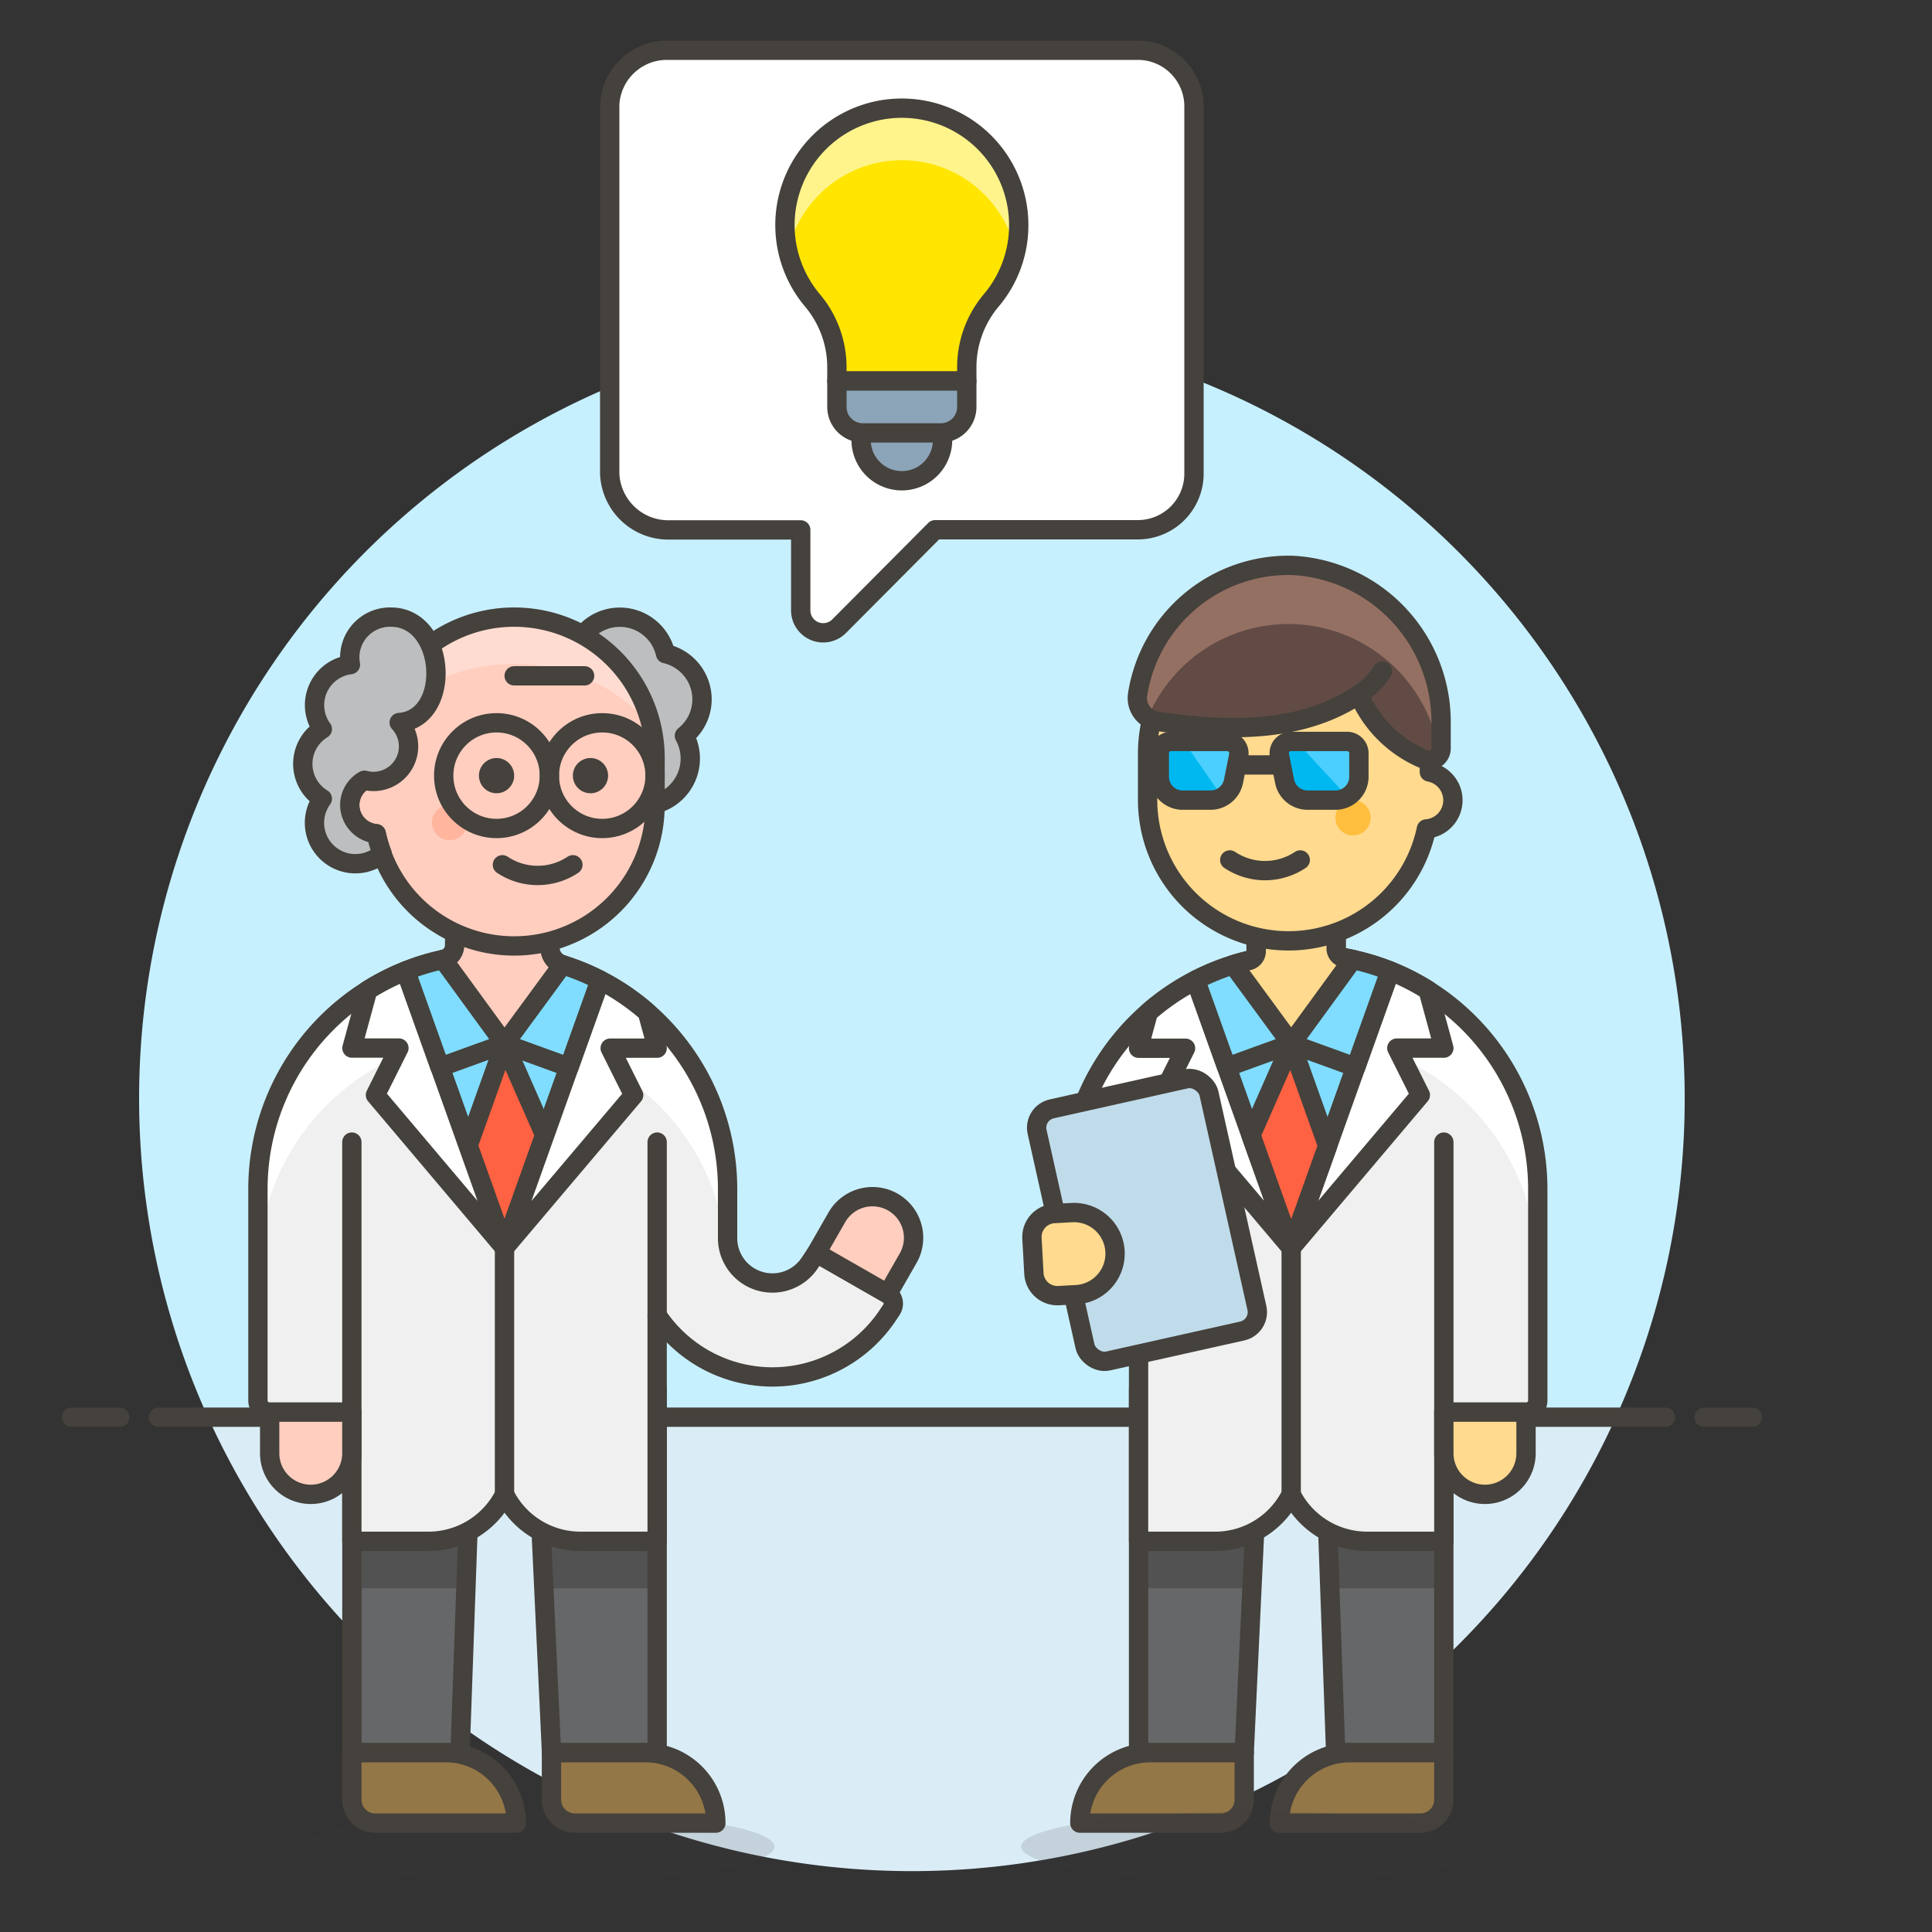 <svg xmlns="http://www.w3.org/2000/svg" viewBox="0 0 100 100"><rect x="0" y="0" width="100" height="100" fill="#333333" stroke="none"/><g class="nc-icon-wrapper"><defs/><path class="a" d="M87.2 56.854a40 40 0 1 0-76.436 16.5h72.875a39.825 39.825 0 0 0 3.561-16.5z" style="" fill="#c7f0ff"/><path class="b" d="M10.767 73.354a40 40 0 0 0 72.872 0z" style="" fill="#daedf7"/><g><path class="c" d="M8.203 73.354h78" fill="none" stroke="#45413c" stroke-linejoin="round" stroke-linecap="round"/><path class="c" d="M3.703 73.354h2.5" fill="none" stroke="#45413c" stroke-linejoin="round" stroke-linecap="round"/><path class="c" d="M88.203 73.354h2.5" fill="none" stroke="#45413c" stroke-linejoin="round" stroke-linecap="round"/></g><g><ellipse class="d" cx="27.936" cy="95.58" rx="12.155" ry="1.823" fill="#45413c" opacity="0.15"/><path class="e" d="M61.8 5.417A2.907 2.907 0 0 0 58.9 2.6H34.521a2.961 2.961 0 0 0-2.963 2.82v19.1a3.038 3.038 0 0 0 2.963 2.908h6.924v4.164a1.163 1.163 0 0 0 1.987.821L48.4 27.42h10.5a2.907 2.907 0 0 0 2.9-2.82z" stroke="#45413c" stroke-linejoin="round" fill="#fff"/><path class="f" d="M48.787 22.822a2.108 2.108 0 0 1-4.215 0v-.7h4.215z" stroke="#45413c" stroke-linejoin="round" fill="#8ca4b8"/><path class="g" d="M52.729 11.653a6.05 6.05 0 1 0-10.677 3.894 5.377 5.377 0 0 1 1.266 3.464v.709h6.723v-.709a5.371 5.371 0 0 1 1.266-3.464 6.014 6.014 0 0 0 1.422-3.894z" style="" fill="#ffe500"/><path class="h" d="M46.679 8.292a6.043 6.043 0 0 1 5.885 4.694 5.983 5.983 0 0 0 .165-1.333 6.05 6.05 0 1 0-12.1 0 5.983 5.983 0 0 0 .165 1.333 6.043 6.043 0 0 1 5.885-4.694z" style="" fill="#fff48c"/><path class="i" d="M52.729 11.653a6.05 6.05 0 1 0-10.677 3.894 5.377 5.377 0 0 1 1.266 3.464v.709h6.723v-.709a5.371 5.371 0 0 1 1.266-3.464 6.014 6.014 0 0 0 1.422-3.894z" fill="none" stroke="#45413c" stroke-linejoin="round"/><path class="f" d="M48.7 22.408h-4.037a1.344 1.344 0 0 1-1.345-1.344V19.72h6.723v1.344a1.344 1.344 0 0 1-1.341 1.344z" stroke="#45413c" stroke-linejoin="round" fill="#8ca4b8"/><g><path class="j" d="M33.406 90.718a3.7 3.7 0 0 1 .608.051V71.877h-15.8v18.841h4.862a3.636 3.636 0 0 1 .735.074l.413-11.623a1.892 1.892 0 0 1 3.782 0l.54 11.549z" style="" fill="#656769"/><path class="k" d="M24.222 79.17h-6.01v3.039h5.902l.108-3.039z" style="" fill="#525252"/><path class="k" d="M28.146 82.209h5.868V79.17h-6.01l.142 3.039z" style="" fill="#525252"/><path class="c" d="M33.406 90.718a3.7 3.7 0 0 1 .608.051V71.877h-15.8v18.841h4.862a3.636 3.636 0 0 1 .735.074l.413-11.623a1.892 1.892 0 0 1 3.782 0l.54 11.549z" fill="none" stroke="#45413c" stroke-linejoin="round" stroke-linecap="round"/><path class="l" d="M37.052 94.364a3.646 3.646 0 0 0-3.646-3.646h-4.862v2.431a1.215 1.215 0 0 0 1.215 1.215z" stroke="#45413c" stroke-linejoin="round" stroke-linecap="round" fill="#947746"/><path class="l" d="M26.721 94.364a3.646 3.646 0 0 0-3.647-3.646h-4.862v2.431a1.215 1.215 0 0 0 1.216 1.215z" stroke="#45413c" stroke-linejoin="round" stroke-linecap="round" fill="#947746"/><path class="m" d="M42.256 64.855l-.346.52a2.32 2.32 0 0 1-4.25-1.287v-2.542a12.155 12.155 0 1 0-24.31 0v10.939a.608.608 0 0 0 .608.608h4.254v6.685h3.966a4.408 4.408 0 0 0 3.939-2.431 4.387 4.387 0 0 0 3.927 2.431h3.97V68.08a7.177 7.177 0 0 0 11.941-.008l.186-.279a.579.579 0 0 0-.193-.823z" style="" fill="#f0f0f0"/><path class="n" d="M13.486 63.977a12.157 12.157 0 0 1 24.038 0h.136v-2.431a12.155 12.155 0 1 0-24.31 0v2.431z" style="" fill="#fff"/><path class="c" d="M42.256 64.855l-.346.52a2.32 2.32 0 0 1-4.25-1.287v-2.542a12.155 12.155 0 1 0-24.31 0v10.939a.608.608 0 0 0 .608.608h4.254v6.685h3.966a4.408 4.408 0 0 0 3.939-2.431 4.387 4.387 0 0 0 3.927 2.431h3.97V68.08a7.177 7.177 0 0 0 11.941-.008l.186-.279a.579.579 0 0 0-.193-.823z" fill="none" stroke="#45413c" stroke-linejoin="round" stroke-linecap="round"/><path class="o" d="M47.005 65.125a2.127 2.127 0 0 0-3.691-2.116l-1.058 1.846 3.692 2.115z" stroke="#45413c" stroke-linejoin="round" stroke-linecap="round" fill="#ffcebf"/><path class="o" d="M13.958 75.22a2.127 2.127 0 0 0 4.254 0v-2.127h-4.254z" stroke="#45413c" stroke-linejoin="round" stroke-linecap="round" fill="#ffcebf"/><path class="c" d="M26.113 64.584v12.763" fill="none" stroke="#45413c" stroke-linejoin="round" stroke-linecap="round"/><path class="c" d="M18.212 59.114v13.979" fill="none" stroke="#45413c" stroke-linejoin="round" stroke-linecap="round"/><path class="c" d="M34.014 59.114v8.965" fill="none" stroke="#45413c" stroke-linejoin="round" stroke-linecap="round"/><path class="p" d="M26.113 49.406l-3.854 4.388 3.854 10.79 3.853-10.79-3.853-4.388z" stroke="#45413c" stroke-linejoin="round" stroke-linecap="round" fill="#80ddff"/><path class="q" d="M26.113 54.026l-1.886 5.279 1.886 5.279 2.081-5.827-2.081-4.731z" stroke="#45413c" stroke-linejoin="round" stroke-linecap="round" fill="#ff6242"/><path class="r" d="M26.113 64.584L21 50.255a12.1 12.1 0 0 0-1.967 1l-.816 2.993h2.431l-1.215 2.431z" stroke="#45413c" stroke-linejoin="round" stroke-linecap="round" fill="#fff"/><path class="r" d="M33.508 52.4a12.176 12.176 0 0 0-2.448-1.665l-4.947 13.849 6.685-7.9-1.215-2.431h2.431z" stroke="#45413c" stroke-linejoin="round" stroke-linecap="round" fill="#fff"/><path class="p" d="M22.774 55.237l3.339-1.211v-4.621q-.3-.014-.608-.014a12.133 12.133 0 0 0-4.51.864z" stroke="#45413c" stroke-linejoin="round" stroke-linecap="round" fill="#80ddff"/><path class="p" d="M31.06 50.732a12.074 12.074 0 0 0-4.948-1.327v4.621l3.338 1.211z" stroke="#45413c" stroke-linejoin="round" stroke-linecap="round" fill="#80ddff"/><path class="o" d="M29.118 49.933a.926.926 0 0 1-.652-.886v-4.836h-4.934v4.712a.754.754 0 0 1-.6.738l3.182 4.365z" stroke="#45413c" stroke-linejoin="round" stroke-linecap="round" fill="#ffcebf"/><g><path class="s" d="M36.337 36.2a2.429 2.429 0 0 0-1.889-2.366 2.428 2.428 0 1 0-2.907 2.908 2.387 2.387 0 0 0 .238.613 2.435 2.435 0 1 0 3.646.728 2.413 2.413 0 0 0 .912-1.883z" stroke="#45413c" stroke-linejoin="round" stroke-linecap="round" fill="#bdbec0"/><path class="t" d="M26.613 31.942a7.293 7.293 0 0 0-7.293 7.293v.973a1.488 1.488 0 0 0 .153 2.947 7.293 7.293 0 0 0 14.433-1.489v-2.431a7.293 7.293 0 0 0-7.293-7.293z" style="" fill="#ffcebf"/><path class="u" d="M26.613 34.373a9.353 9.353 0 0 1 7.085 3.16 7.285 7.285 0 0 0-14.17 0 9.353 9.353 0 0 1 7.085-3.16z" style="" fill="#ffdcd1"/><path class="c" d="M26.613 31.942a7.293 7.293 0 0 0-7.293 7.293v.973a1.488 1.488 0 0 0 .153 2.947 7.293 7.293 0 0 0 14.433-1.489v-2.431a7.293 7.293 0 0 0-7.293-7.293z" fill="none" stroke="#45413c" stroke-linejoin="round" stroke-linecap="round"/><circle class="v" cx="25.701" cy="40.147" r=".912" style="" fill="#45413c"/><circle class="v" cx="30.563" cy="40.147" r=".912" style="" fill="#45413c"/><circle class="w" cx="23.27" cy="42.578" r=".912" style="" fill="#ffb59e"/><path class="c" d="M26.005 44.761a3.288 3.288 0 0 0 3.647 0" fill="none" stroke="#45413c" stroke-linejoin="round" stroke-linecap="round"/><path class="c" d="M26.613 34.981h3.646" fill="none" stroke="#45413c" stroke-linejoin="round" stroke-linecap="round"/><path class="s" d="M20.231 31.942a2.082 2.082 0 0 0-2.093 2.458 2.111 2.111 0 0 0-1.455 3.335 2.114 2.114 0 0 0 0 3.606 2.118 2.118 0 0 0 3.1 2.847 7.239 7.239 0 0 1-.31-1.033 1.506 1.506 0 0 1-1.369-1.49 1.466 1.466 0 0 1 .758-1.28 1.814 1.814 0 0 0 1.8-2.986c2.738-.188 2.46-5.457-.431-5.457z" stroke="#45413c" stroke-linejoin="round" stroke-linecap="round" fill="#bdbec0"/><circle class="c" cx="25.701" cy="40.147" r="2.735" fill="none" stroke="#45413c" stroke-linejoin="round" stroke-linecap="round"/><circle class="c" cx="31.171" cy="40.147" r="2.735" fill="none" stroke="#45413c" stroke-linejoin="round" stroke-linecap="round"/></g></g><g><path class="j" d="M59.539 90.718a3.674 3.674 0 0 0-.607.051V71.877h15.8v18.841h-4.861a3.636 3.636 0 0 0-.735.074l-.413-11.623a1.892 1.892 0 0 0-3.781 0L64.4 90.718z" style="" fill="#656769"/><path class="k" d="M68.723 79.17h6.01v3.039h-5.902l-.108-3.039z" style="" fill="#525252"/><path class="k" d="M64.799 82.209h-5.867V79.17h6.009l-.142 3.039z" style="" fill="#525252"/><path class="c" d="M59.539 90.718a3.674 3.674 0 0 0-.607.051V71.877h15.8v18.841h-4.861a3.636 3.636 0 0 0-.735.074l-.413-11.623a1.892 1.892 0 0 0-3.781 0L64.4 90.718z" fill="none" stroke="#45413c" stroke-linejoin="round" stroke-linecap="round"/><path class="l" d="M55.893 94.364a3.646 3.646 0 0 1 3.646-3.646H64.4v2.431a1.215 1.215 0 0 1-1.215 1.215z" stroke="#45413c" stroke-linejoin="round" stroke-linecap="round" fill="#947746"/><path class="l" d="M66.225 94.364a3.646 3.646 0 0 1 3.646-3.646h4.862v2.431a1.215 1.215 0 0 1-1.215 1.215z" stroke="#45413c" stroke-linejoin="round" stroke-linecap="round" fill="#947746"/><ellipse class="d" cx="65.009" cy="95.58" rx="12.155" ry="1.823" fill="#45413c" opacity="0.15"/><path class="m" d="M55.285 64.584v-3.038a12.155 12.155 0 1 1 24.31 0v10.939a.608.608 0 0 1-.608.608h-4.254v6.685h-3.965a4.406 4.406 0 0 1-3.94-2.431 4.387 4.387 0 0 1-3.928 2.431h-3.968V64.585z" style="" fill="#f0f0f0"/><path class="n" d="M79.459 63.977a12.157 12.157 0 0 0-24.038 0h-.136v-2.431a12.155 12.155 0 1 1 24.31 0v2.431z" style="" fill="#fff"/><path class="c" d="M55.285 64.584v-3.038a12.155 12.155 0 1 1 24.31 0v10.939a.608.608 0 0 1-.608.608h-4.254v6.685h-3.965a4.406 4.406 0 0 1-3.94-2.431 4.387 4.387 0 0 1-3.928 2.431h-3.968V64.585z" fill="none" stroke="#45413c" stroke-linejoin="round" stroke-linecap="round"/><path class="x" d="M78.987 75.22a2.127 2.127 0 1 1-4.254 0v-2.127h4.254z" stroke="#45413c" stroke-linejoin="round" stroke-linecap="round" fill="#ffda8f"/><path class="c" d="M66.832 64.584v12.763" fill="none" stroke="#45413c" stroke-linejoin="round" stroke-linecap="round"/><path class="c" d="M74.733 59.115v13.978" fill="none" stroke="#45413c" stroke-linejoin="round" stroke-linecap="round"/><path class="c" d="M58.932 59.115v5.469" fill="none" stroke="#45413c" stroke-linejoin="round" stroke-linecap="round"/><path class="p" d="M66.832 49.406l3.854 4.388-3.854 10.79-3.853-10.79 3.853-4.388z" stroke="#45413c" stroke-linejoin="round" stroke-linecap="round" fill="#80ddff"/><path class="r" d="M66.832 64.584l5.118-14.329a12.175 12.175 0 0 1 1.967 1l.816 2.994H72.3l1.216 2.431z" stroke="#45413c" stroke-linejoin="round" stroke-linecap="round" fill="#fff"/><path class="r" d="M59.437 52.4a12.176 12.176 0 0 1 2.448-1.665l4.947 13.852-6.685-7.9 1.216-2.431h-2.431z" stroke="#45413c" stroke-linejoin="round" stroke-linecap="round" fill="#fff"/><path class="q" d="M66.832 54.026l1.886 5.279-1.886 5.279-2.081-5.827 2.081-4.731z" stroke="#45413c" stroke-linejoin="round" stroke-linecap="round" fill="#ff6242"/><path class="p" d="M70.171 55.237l-3.339-1.211v-4.621q.3-.014.608-.014a12.133 12.133 0 0 1 4.51.864z" stroke="#45413c" stroke-linejoin="round" stroke-linecap="round" fill="#80ddff"/><path class="p" d="M61.885 50.732a12.082 12.082 0 0 1 4.948-1.327v4.621l-3.338 1.211z" stroke="#45413c" stroke-linejoin="round" stroke-linecap="round" fill="#80ddff"/><path class="y" d="M64.633 49.716a.5.5 0 0 0 .385-.487v-3.478h4.145v3.335a.5.5 0 0 0 .412.492c.147.026.293.055.437.086l-3.18 4.362-3-4.09q.393-.123.801-.22z" stroke="#45413c" stroke-linejoin="round" stroke-linecap="round" fill="#ffda8f" stroke-width="1.009px"/></g><g><rect class="z" x="54.81" y="56.458" width="9.116" height="13.371" rx="1" transform="rotate(-12.595 59.367 63.142)" stroke="#45413c" stroke-linejoin="round" stroke-linecap="round" fill="#c0dceb"/><path class="x" d="M55.474 62.764a2.127 2.127 0 0 1 .23 4.248l-.911.049a1.215 1.215 0 0 1-1.279-1.148l-.1-1.821a1.215 1.215 0 0 1 1.148-1.279z" stroke="#45413c" stroke-linejoin="round" stroke-linecap="round" fill="#ffda8f"/></g><g><path class="x" d="M66.69 31.692a7.293 7.293 0 0 1 7.293 7.293v.973a1.488 1.488 0 0 1-.153 2.947 7.293 7.293 0 0 1-14.43-1.489v-2.431a7.293 7.293 0 0 1 7.29-7.293z" stroke="#45413c" stroke-linejoin="round" stroke-linecap="round" fill="#ffda8f"/><circle class="aa" cx="70.033" cy="42.328" r=".912" style="" fill="#ffbe3d"/><path class="c" d="M67.3 44.511a3.288 3.288 0 0 1-3.647 0" fill="none" stroke="#45413c" stroke-linejoin="round" stroke-linecap="round"/><path class="ab" d="M58.879 35.966a7.9 7.9 0 0 1 8.054-6.7 8.12 8.12 0 0 1 7.658 8.228v1.251a.618.618 0 0 1-.857.562 6.275 6.275 0 0 1-3.4-3.359c-3.06 2.06-7 1.89-10.415 1.393a1.222 1.222 0 0 1-1.04-1.375z" style="" fill="#614b44"/><path class="ac" d="M66.69 32.3a7.9 7.9 0 0 0-7.281 4.843 1.2 1.2 0 0 1-.53-1.177 7.9 7.9 0 0 1 8.054-6.7 8.12 8.12 0 0 1 7.658 8.228v1.251a.591.591 0 0 1-.09.317A7.9 7.9 0 0 0 66.69 32.3z" style="" fill="#947063"/><path class="c" d="M58.879 35.966a7.9 7.9 0 0 1 8.054-6.7 8.12 8.12 0 0 1 7.658 8.228v1.251a.618.618 0 0 1-.857.562 6.275 6.275 0 0 1-3.4-3.359c-3.06 2.06-7 1.89-10.415 1.393a1.222 1.222 0 0 1-1.04-1.375z" fill="none" stroke="#45413c" stroke-linejoin="round" stroke-linecap="round"/><path class="c" d="M71.552 34.731a3.9 3.9 0 0 1-1.215 1.216" fill="none" stroke="#45413c" stroke-linejoin="round" stroke-linecap="round"/><path class="ad" d="M61.22 41.416h1.435a1.216 1.216 0 0 0 1.192-.977l.267-1.334a.608.608 0 0 0-.6-.727h-2.901a.608.608 0 0 0-.608.607V40.2a1.215 1.215 0 0 0 1.215 1.216z" style="" fill="#00b8f0"/><path class="ae" d="M63.518 38.378a.608.608 0 0 1 .6.727l-.267 1.334a1.212 1.212 0 0 1-.589.817l-1.986-2.878z" style="" fill="#4acfff"/><path class="ad" d="M67.687 41.416h1.434a1.216 1.216 0 0 0 1.216-1.216v-1.215a.608.608 0 0 0-.608-.607h-2.905a.608.608 0 0 0-.6.727l.267 1.334a1.215 1.215 0 0 0 1.196.977z" style="" fill="#00b8f0"/><path class="ae" d="M69.729 38.378a.608.608 0 0 1 .608.607V40.2a1.213 1.213 0 0 1-.591 1.042L67.1 38.378z" style="" fill="#4acfff"/><path class="c" d="M61.22 41.416h1.435a1.216 1.216 0 0 0 1.192-.977l.267-1.334a.608.608 0 0 0-.6-.727h-2.901a.608.608 0 0 0-.608.607V40.2a1.215 1.215 0 0 0 1.215 1.216z" fill="none" stroke="#45413c" stroke-linejoin="round" stroke-linecap="round"/><path class="c" d="M67.687 41.416h1.434a1.216 1.216 0 0 0 1.216-1.216v-1.215a.608.608 0 0 0-.608-.607h-2.905a.608.608 0 0 0-.6.727l.267 1.334a1.215 1.215 0 0 0 1.196.977z" fill="none" stroke="#45413c" stroke-linejoin="round" stroke-linecap="round"/><path class="c" d="M66.082 39.593h-1.823" fill="none" stroke="#45413c" stroke-linejoin="round" stroke-linecap="round"/></g></g></g></svg>
